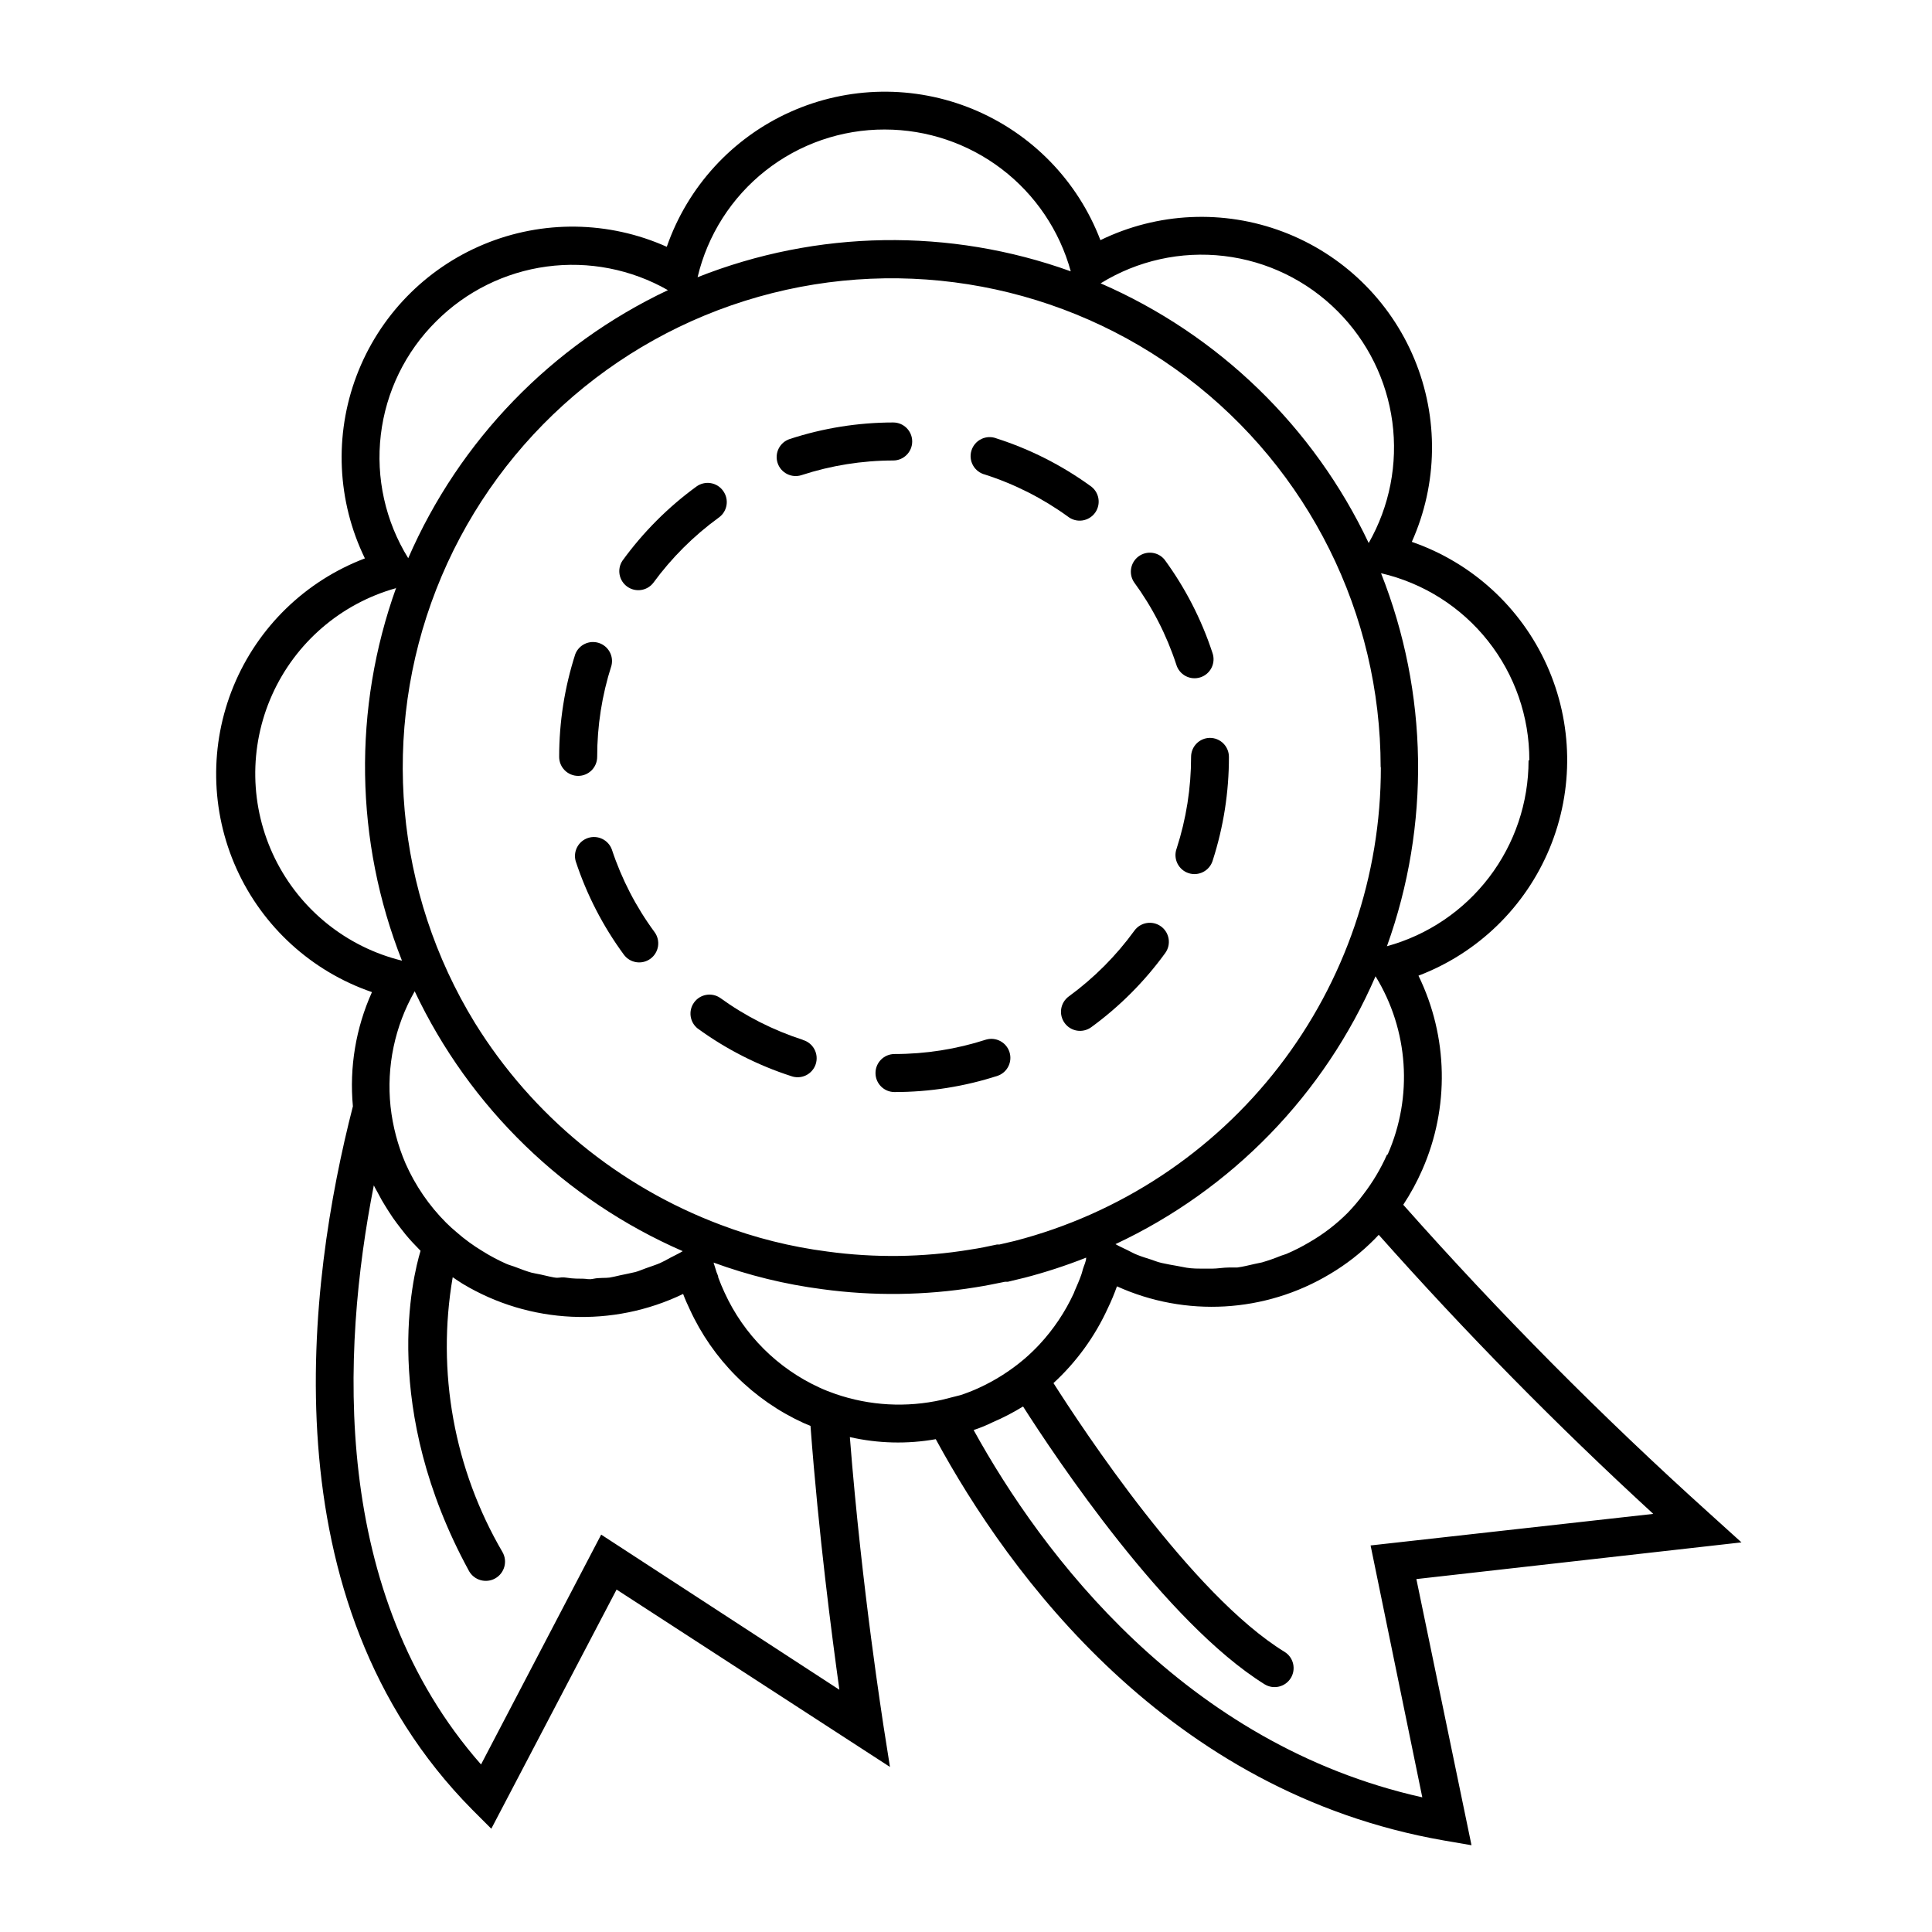 <?xml version="1.0" encoding="UTF-8"?>
<!-- Uploaded to: SVG Repo, www.svgrepo.com, Generator: SVG Repo Mixer Tools -->
<svg fill="#000000" width="800px" height="800px" version="1.1" viewBox="144 144 512 512" xmlns="http://www.w3.org/2000/svg">
 <g>
  <path d="m356.72 419.55c-7.848-2.535-15.242-6.293-21.918-11.133-2.254-1.492-5.281-0.941-6.863 1.25-1.582 2.191-1.156 5.238 0.969 6.91 7.531 5.473 15.879 9.727 24.738 12.594 1.285 0.473 2.707 0.402 3.938-0.191 1.23-0.598 2.168-1.672 2.594-2.973 0.422-1.301 0.301-2.719-0.344-3.93-0.641-1.207-1.746-2.102-3.062-2.477z"/>
  <path d="m459.65 344.58c0.004 8.246-1.285 16.441-3.828 24.285-0.473 1.285-0.402 2.707 0.195 3.938s1.668 2.168 2.969 2.594c1.301 0.422 2.719 0.301 3.93-0.344 1.207-0.641 2.102-1.746 2.481-3.062 2.852-8.855 4.297-18.105 4.281-27.41h-5.039 5.039c0-1.336-0.531-2.617-1.477-3.562-0.945-0.945-2.227-1.473-3.562-1.473-2.762 0.027-4.988 2.273-4.988 5.035z"/>
  <path d="m405.34 419.5c-7.844 2.539-16.039 3.832-24.285 3.828-2.781 0-5.039 2.258-5.039 5.039s2.258 5.039 5.039 5.039c9.309 0 18.555-1.461 27.406-4.336 2.543-0.934 3.891-3.715 3.051-6.289-0.84-2.574-3.566-4.023-6.172-3.281z"/>
  <path d="m455.72 320.09c0.375 1.316 1.273 2.422 2.481 3.066 1.207 0.645 2.625 0.766 3.93 0.34 1.301-0.422 2.371-1.359 2.969-2.59 0.598-1.234 0.668-2.656 0.195-3.941-2.906-8.844-7.191-17.176-12.695-24.684-1.703-2.047-4.703-2.41-6.852-0.84-2.144 1.574-2.699 4.543-1.262 6.785 4.875 6.648 8.668 14.027 11.234 21.863z"/>
  <path d="m405.04 269.77c7.867 2.527 15.277 6.285 21.969 11.133 1.078 0.848 2.453 1.219 3.812 1.027 1.359-0.191 2.582-0.926 3.387-2.039 0.801-1.113 1.117-2.504 0.871-3.852-0.246-1.352-1.031-2.543-2.176-3.301-7.551-5.461-15.918-9.695-24.789-12.543-1.297-0.516-2.746-0.469-4.008 0.129-1.262 0.594-2.219 1.688-2.644 3.016-0.43 1.328-0.285 2.773 0.395 3.988 0.68 1.219 1.832 2.102 3.184 2.441z"/>
  <path d="m335.61 274.05c-0.789-1.086-1.973-1.812-3.297-2.019-1.324-0.207-2.676 0.121-3.758 0.91-7.519 5.484-14.133 12.117-19.598 19.648-1.492 2.254-0.941 5.281 1.25 6.863 2.191 1.582 5.242 1.156 6.91-0.969 4.856-6.648 10.723-12.496 17.383-17.332 1.098-0.785 1.836-1.98 2.043-3.316 0.211-1.336-0.129-2.699-0.934-3.785z"/>
  <path d="m426.14 415.11c0.789 1.086 1.973 1.812 3.297 2.019 1.324 0.207 2.676-0.121 3.758-0.91 7.519-5.484 14.133-12.117 19.598-19.648 1.641-2.254 1.145-5.414-1.109-7.055-2.25-1.641-5.41-1.145-7.051 1.109-4.848 6.68-10.715 12.562-17.383 17.43-1.082 0.789-1.812 1.973-2.019 3.297s0.121 2.676 0.91 3.758z"/>
  <path d="m350.07 266.69c0.863 2.641 3.707 4.082 6.348 3.223 7.844-2.559 16.035-3.867 24.285-3.879 2.781 0 5.039-2.254 5.039-5.039 0-2.781-2.258-5.035-5.039-5.035-9.309 0.012-18.559 1.488-27.406 4.383-2.644 0.863-4.086 3.703-3.227 6.348z"/>
  <path d="m306.14 369.11c-0.938-2.539-3.719-3.887-6.293-3.047-2.574 0.84-4.023 3.566-3.281 6.172 2.918 8.867 7.219 17.215 12.746 24.738 1.641 2.254 4.801 2.75 7.055 1.109 1.082-0.789 1.805-1.977 2.016-3.301 0.207-1.32-0.121-2.672-0.91-3.754-4.91-6.66-8.738-14.059-11.332-21.918z"/>
  <path d="m302.26 344.58c-0.008-8.207 1.266-16.367 3.781-24.18 0.641-2.574-0.824-5.203-3.352-6.016-2.523-0.809-5.246 0.477-6.223 2.941-2.84 8.805-4.285 18.004-4.281 27.254 0 1.336 0.531 2.617 1.477 3.562 0.945 0.945 2.227 1.477 3.562 1.477 1.336 0 2.617-0.531 3.562-1.477 0.945-0.945 1.473-2.227 1.473-3.562z"/>
  <path d="m242.56 406.95c-4.262 9.473-6 19.887-5.039 30.23-11.891 46.25-23.227 130.99 31.641 186.41l5.039 5.039 33.199-63.379 72.449 47.004-1.762-11.184c0-0.352-5.644-35.266-8.867-76.227h-0.004c7.477 1.703 15.223 1.895 22.773 0.555 19.445 35.82 61.516 93.605 134.67 106.35l7.305 1.258-14.609-70.535 86.152-9.723-8.465-7.656c-28.559-25.738-55.656-53.051-81.164-81.816 1.938-2.941 3.625-6.043 5.039-9.27 7.242-16.461 6.871-35.277-1.008-51.441 15.75-5.992 28.328-18.215 34.77-33.785 6.438-15.57 6.168-33.109-0.746-48.477-6.914-15.367-19.863-27.199-35.789-32.707 6.894-15.367 7.141-32.895 0.684-48.449-6.457-15.555-19.051-27.754-34.801-33.719-15.75-5.965-33.266-5.164-48.406 2.215-6.004-15.727-18.227-28.281-33.785-34.711-15.555-6.426-33.074-6.156-48.43 0.746-15.352 6.898-27.184 19.824-32.703 35.727-15.375-6.887-32.91-7.129-48.473-0.664-15.559 6.465-27.762 19.059-33.73 34.812-5.969 15.758-5.172 33.277 2.199 48.426-15.754 5.984-28.34 18.207-34.781 33.781-6.438 15.57-6.16 33.113 0.766 48.477 6.93 15.359 19.895 27.18 35.828 32.664zm60.758 143.74-31.84 60.91c-39.902-45.344-37.082-109.38-28.414-153.46 0.301 0.656 0.707 1.309 1.059 1.965l1.059 1.965c0.555 0.957 1.16 1.914 1.762 2.871l1.16 1.762c0.707 1.008 1.461 2.016 2.215 2.973l1.109 1.41c1.16 1.41 2.418 2.769 3.727 4.082l0.301 0.301c-2.117 6.953-10.68 41.816 12.848 84.891v0.004c1.395 2.449 4.508 3.309 6.953 1.918 2.449-1.395 3.309-4.504 1.914-6.953-12.84-21.973-17.512-47.773-13.199-72.852 0.906 0.605 1.762 1.211 2.672 1.762 17.773 10.664 39.719 11.668 58.391 2.672 0.504 1.359 1.109 2.719 1.715 3.981 6.106 13.387 16.84 24.121 30.227 30.227l1.812 0.754c2.168 28.918 5.644 55.418 7.656 69.93zm-49.422-143.99c14.559 30.801 39.801 55.27 71.035 68.871-1.059 0.656-2.215 1.16-3.324 1.762-1.109 0.605-1.812 1.008-2.719 1.41-0.906 0.402-2.469 0.906-3.727 1.359-1.258 0.453-1.863 0.754-2.82 1.008-0.957 0.25-2.621 0.555-3.981 0.855-1.359 0.301-1.863 0.453-2.82 0.605-0.957 0.152-2.769 0-4.18 0.301-1.41 0.301-1.812 0-2.769 0-0.957 0-2.871 0-4.281-0.25s-1.762 0-2.672 0c-0.906 0-2.922-0.555-4.332-0.855-1.41-0.301-1.664-0.301-2.469-0.504-0.805-0.203-3.074-1.008-4.586-1.613-0.656-0.25-1.359-0.402-2.016-0.707l-0.008 0.004c-2.191-0.973-4.312-2.098-6.348-3.375-2.445-1.469-4.758-3.156-6.902-5.039-0.957-0.805-1.863-1.613-2.769-2.519-4.508-4.519-8.145-9.832-10.73-15.668-2.07-4.812-3.414-9.906-3.981-15.113-1.117-10.598 1.121-21.273 6.398-30.531zm139.71 108.27c-9.367 2.113-19.141 1.574-28.215-1.562-1.461-0.504-2.871-1.059-4.18-1.664-11.152-5.098-20.094-14.039-25.191-25.188-0.605-1.309-1.16-2.621-1.664-3.981 0-0.453-0.301-0.957-0.453-1.41-0.152-0.453-0.555-1.715-0.805-2.57 9.312 3.41 18.98 5.777 28.816 7.051 13.504 1.84 27.203 1.672 40.656-0.504 2.57-0.402 5.039-0.906 7.758-1.461h0.754l4.383-1.059 0.004 0.004c5.562-1.445 11.031-3.227 16.375-5.344 0 1.008-0.555 2.016-0.855 3.023-0.301 1.008-0.25 1.059-0.453 1.562-0.504 1.41-1.109 2.82-1.715 4.18l-0.25 0.656c-2.301 4.988-5.379 9.582-9.121 13.605-1.242 1.328-2.555 2.59-3.93 3.777-3.711 3.164-7.852 5.793-12.293 7.809-1.512 0.684-3.059 1.289-4.637 1.812-1.66 0.406-3.324 0.859-4.984 1.262zm188.48 30.23-74.867 8.359 13.703 66.754c-62.977-14.055-100.76-64.438-118.9-97.336 1.812-0.605 3.527-1.309 5.039-2.066l-0.004 0.004c2.789-1.195 5.481-2.594 8.062-4.184 8.613 13.504 37.785 57.281 63.984 73.605 2.363 1.477 5.477 0.754 6.953-1.609 1.473-2.367 0.75-5.481-1.613-6.953-24.637-15.113-53.656-59.297-61.262-71.238h-0.004c6.082-5.59 10.98-12.34 14.41-19.852 0.914-1.883 1.719-3.82 2.418-5.793 18.184 8.234 39.25 7.031 56.379-3.223 4.344-2.566 8.34-5.684 11.887-9.273l1.109-1.16v0.004c22.945 25.836 47.191 50.488 72.648 73.855zm-70.535-95.168v-0.004c-1.648 3.707-3.727 7.207-6.199 10.43-1.312 1.77-2.746 3.453-4.281 5.035-3.008 3-6.394 5.594-10.074 7.711-1.977 1.176-4.031 2.219-6.148 3.121l-1.359 0.453c-1.648 0.676-3.328 1.266-5.039 1.766l-1.914 0.402c-1.562 0.352-3.125 0.754-4.684 0.957h-2.215c-1.461 0-2.973 0.301-4.484 0.301h-2.469c-0.855 0-2.82 0-4.231-0.25-1.41-0.25-1.762-0.352-2.672-0.504-0.906-0.152-2.621-0.453-3.93-0.754-1.309-0.301-1.863-0.605-2.82-0.906-0.957-0.301-2.418-0.754-3.578-1.211-1.16-0.453-1.863-0.906-2.82-1.359s-2.066-0.957-3.023-1.512h-0.004c30.871-14.457 55.383-39.707 68.922-70.988 8.754 14.254 9.957 31.895 3.223 47.207zm37.535-104.49-0.004-0.008c0.004 11.184-3.668 22.059-10.453 30.953-6.781 8.891-16.293 15.312-27.078 18.27 11.527-32.039 10.973-67.188-1.562-98.848 11.188 2.59 21.168 8.898 28.305 17.895 7.141 8.996 11.016 20.148 10.992 31.633zm-50.586-119.05c7.91 7.922 12.996 18.223 14.48 29.316 1.484 11.098-0.719 22.375-6.266 32.098-14.562-30.789-39.805-55.246-71.039-68.82 9.77-6.039 21.297-8.594 32.703-7.246 11.406 1.344 22.023 6.508 30.121 14.652zm11.438 120.91c0.023 28.699-9.488 56.598-27.043 79.305-17.555 22.707-42.156 38.938-69.941 46.141l-4.082 0.957h-0.656c-2.316 0.504-4.734 1.008-7.152 1.359v0.004c-12.496 2.051-25.234 2.219-37.785 0.504-9.699-1.246-19.219-3.629-28.363-7.106-26.984-10.152-49.855-28.945-65.043-53.453-21.23-34.59-25.027-77.129-10.262-114.93 14.766-37.805 46.387-66.508 85.441-77.547 39.055-11.043 81.027-3.152 113.4 21.324 32.371 24.473 51.41 62.703 51.434 103.29zm-131.45-169.08c11.195 0.008 22.078 3.688 30.98 10.477 8.898 6.789 15.328 16.312 18.293 27.105-32.055-11.551-67.223-10.996-98.898 1.562 2.641-11.168 8.98-21.117 17.988-28.223 9.012-7.109 20.164-10.957 31.637-10.922zm-118.9 50.832c7.914-7.922 18.211-13.027 29.309-14.52 11.102-1.492 22.383 0.707 32.105 6.258-30.789 14.555-55.246 39.801-68.82 71.035-6.051-9.758-8.613-21.277-7.266-32.68 1.344-11.402 6.516-22.012 14.672-30.094zm-10.578 70.535c-11.535 32.051-11 67.211 1.512 98.895-14.703-3.606-27.047-13.551-33.695-27.152-6.648-13.602-6.914-29.453-0.73-43.27 6.188-13.816 18.188-24.172 32.762-28.273z"/>
 </g>
</svg>